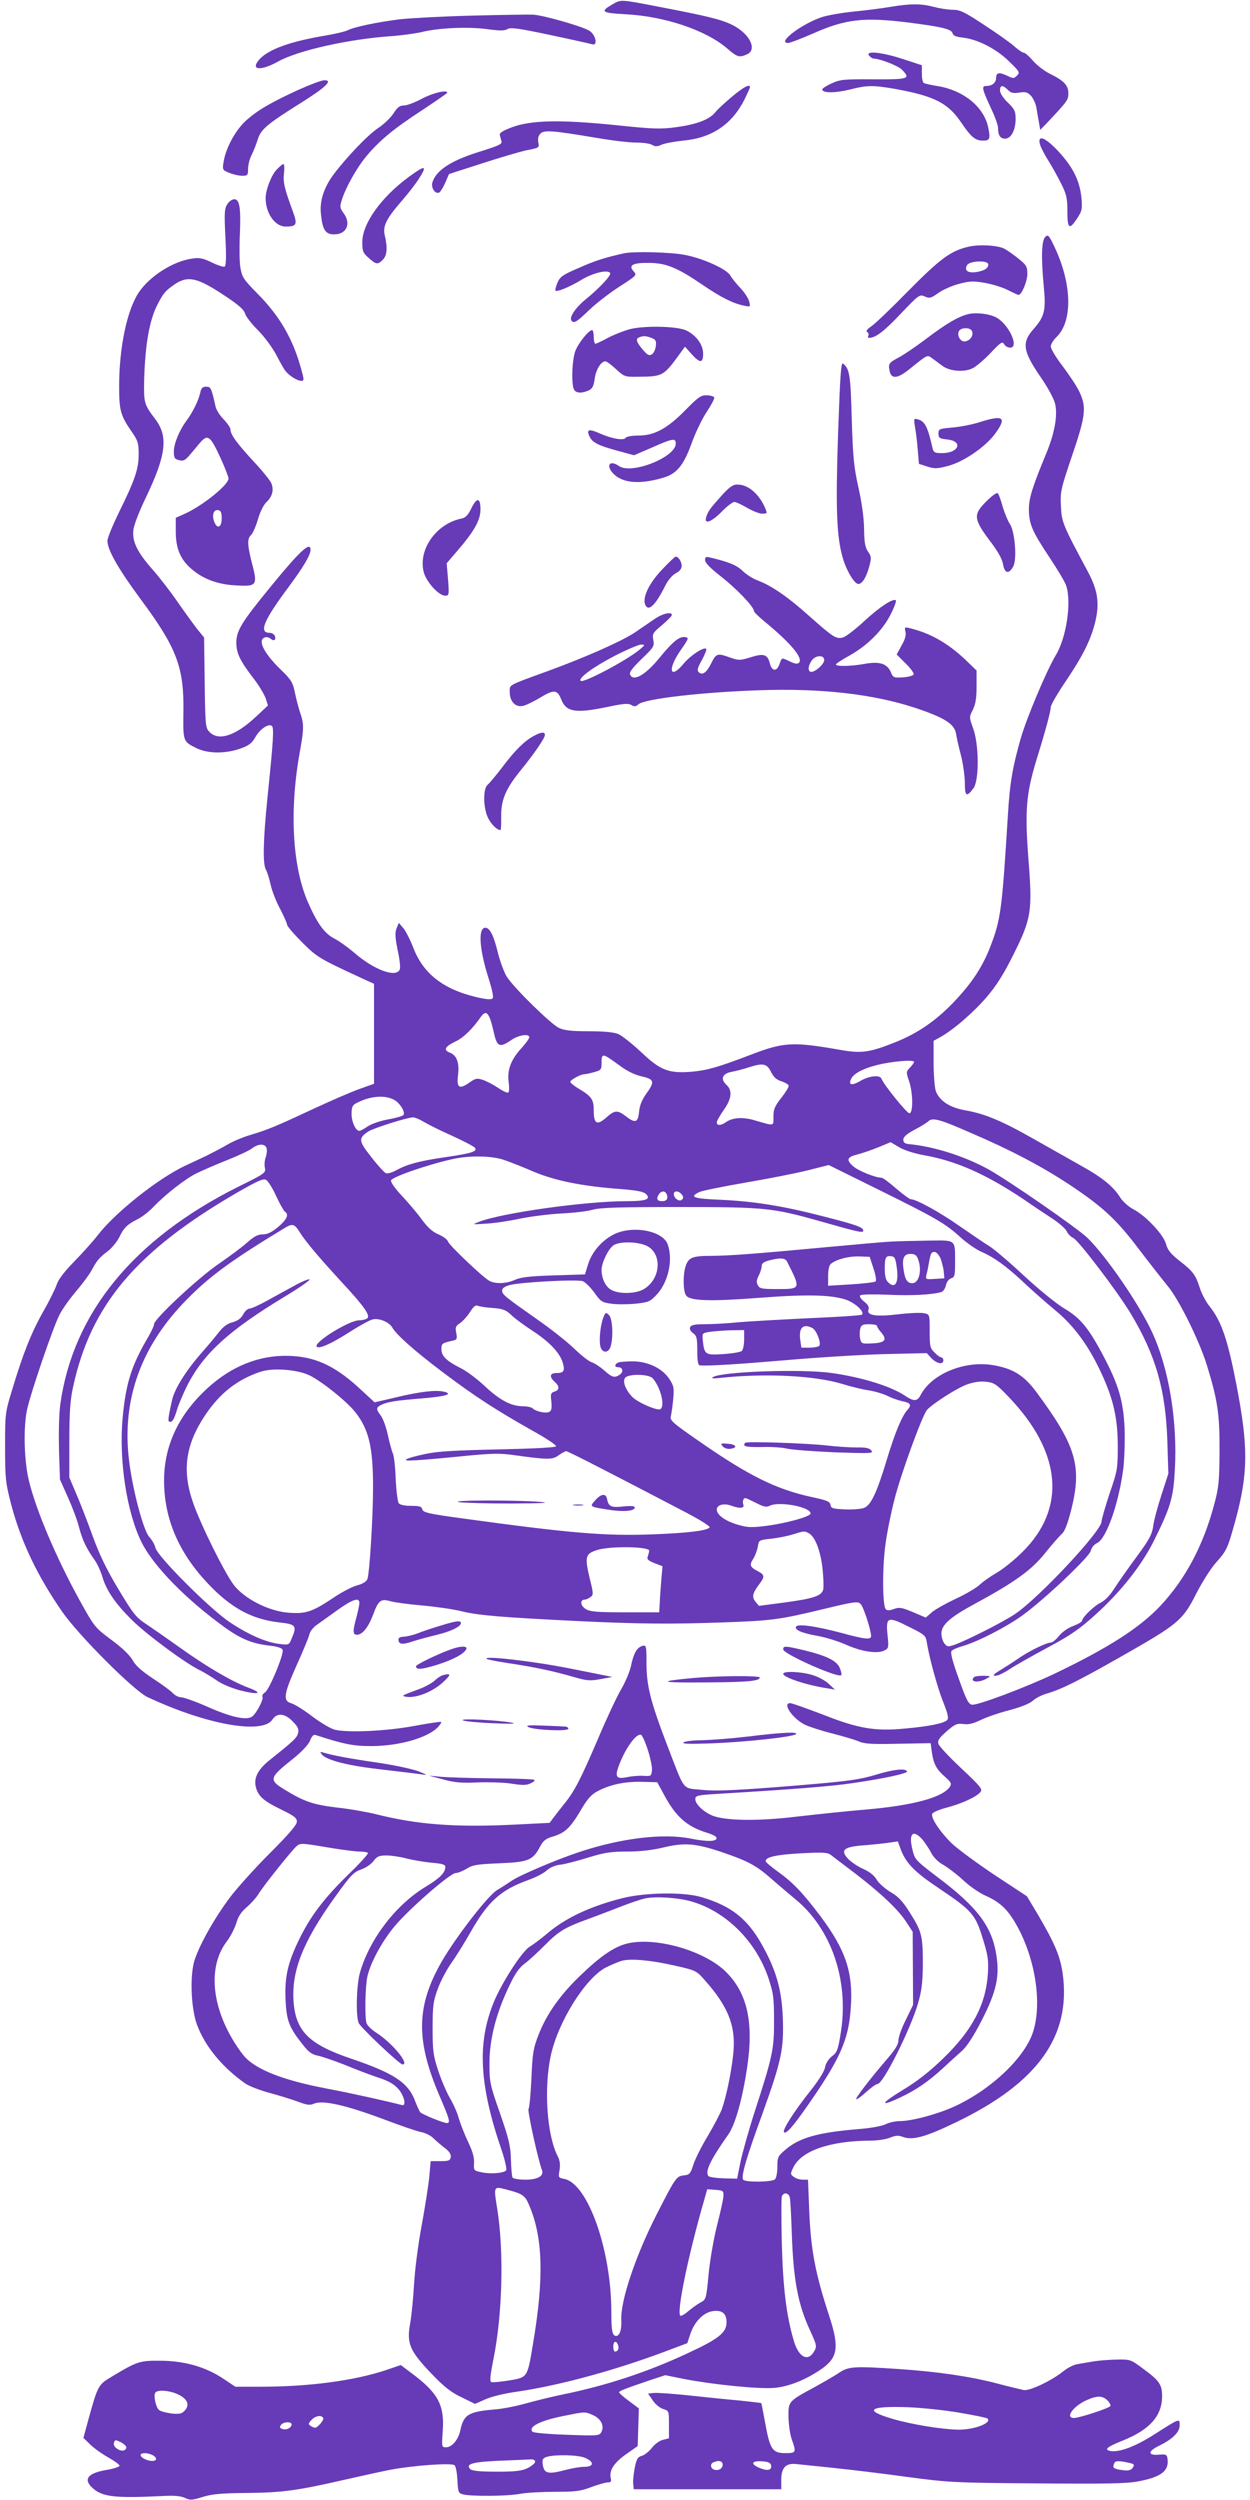 <?xml version="1.0" standalone="no"?>
<!DOCTYPE svg PUBLIC "-//W3C//DTD SVG 20010904//EN"
 "http://www.w3.org/TR/2001/REC-SVG-20010904/DTD/svg10.dtd">
<svg version="1.0" xmlns="http://www.w3.org/2000/svg"
 width="640pt" height="1280pt" viewBox="0 0 640 1280"
 preserveAspectRatio="xMidYMid meet">
<g transform="translate(0,1280) scale(0.1,-0.1)"
fill="#673ab7" stroke="none">
<path d="M3136 12778 c-65 -38 -57 -44 66 -51 201 -10 413 -82 521 -175 52
-45 62 -48 102 -30 54 24 13 106 -75 150 -56 28 -129 46 -375 93 -201 39 -195
38 -239 13z"/>
<path d="M4560 12765 c-41 -7 -125 -18 -187 -24 -61 -6 -135 -19 -163 -28
-104 -34 -235 -133 -175 -133 10 0 67 22 129 49 165 73 257 84 484 56 173 -22
224 -34 229 -55 3 -13 19 -19 55 -23 75 -9 169 -57 234 -121 55 -53 57 -57 41
-73 -16 -16 -19 -16 -52 0 -40 19 -55 15 -55 -12 0 -24 -20 -41 -48 -41 -28 0
-26 -11 24 -119 19 -40 34 -83 34 -96 0 -38 11 -55 36 -55 31 0 54 44 54 102
0 38 -5 49 -40 83 -24 23 -40 48 -40 62 0 28 14 29 40 3 16 -16 28 -19 59 -14
32 5 42 2 60 -17 11 -12 23 -39 27 -58 3 -20 9 -54 13 -76 l7 -40 35 36 c105
112 109 117 109 151 0 41 -22 65 -96 101 -29 15 -67 44 -86 67 -19 22 -40 40
-46 40 -7 0 -29 15 -49 33 -21 19 -91 68 -155 110 -100 66 -123 77 -160 77
-24 0 -68 7 -98 15 -65 17 -117 17 -220 0z"/>
<path d="M2415 12720 c-154 -4 -320 -13 -370 -19 -112 -14 -232 -39 -265 -56
-14 -7 -70 -20 -125 -29 -169 -29 -278 -68 -325 -118 -52 -57 2 -64 94 -13
102 57 362 115 581 130 55 4 125 14 155 21 84 21 234 28 332 15 67 -9 92 -9
106 0 15 10 58 4 218 -30 109 -23 207 -45 217 -48 28 -8 18 46 -13 68 -28 21
-237 81 -290 84 -19 1 -161 -1 -315 -5z"/>
<path d="M4450 12515 c7 -8 17 -15 22 -15 32 0 125 -36 145 -56 47 -48 37 -51
-144 -50 -153 1 -172 -1 -215 -21 -27 -12 -48 -26 -48 -31 0 -19 66 -19 139
-1 89 23 121 23 227 5 206 -37 277 -72 345 -173 52 -76 72 -93 113 -93 34 0
38 10 25 70 -22 103 -127 188 -257 209 -34 5 -67 13 -72 16 -6 3 -10 25 -10
48 l0 43 -98 32 c-107 35 -194 44 -172 17z"/>
<path d="M1530 12341 c-142 -65 -211 -105 -270 -158 -54 -49 -104 -140 -115
-211 -7 -41 -6 -43 29 -57 19 -8 49 -15 66 -15 28 0 30 3 30 35 0 20 8 52 19
73 10 20 24 56 31 79 16 51 48 78 225 189 127 80 162 115 113 113 -13 -1 -70
-22 -128 -48z"/>
<path d="M3749 12306 c-36 -30 -75 -66 -86 -80 -30 -38 -96 -63 -200 -77 -80
-11 -118 -10 -317 11 -280 28 -427 25 -526 -12 -45 -17 -64 -29 -61 -39 2 -8
5 -21 8 -30 5 -17 -4 -22 -122 -59 -142 -45 -216 -96 -232 -157 -6 -28 18 -60
37 -48 6 4 20 27 30 50 l19 44 168 54 c92 30 197 61 231 68 63 12 64 13 58 40
-3 19 0 34 11 45 20 19 61 16 282 -21 79 -14 173 -25 208 -25 35 0 72 -5 82
-12 15 -9 26 -9 48 1 15 7 65 16 110 21 148 13 252 84 316 213 15 31 27 58 27
61 0 18 -34 0 -91 -48z"/>
<path d="M2161 12295 c-35 -19 -77 -35 -92 -35 -23 0 -34 -9 -54 -40 -14 -22
-49 -56 -78 -75 -53 -35 -161 -148 -229 -238 -49 -66 -72 -135 -65 -201 8 -83
23 -106 68 -106 64 0 88 55 48 109 -19 26 -20 33 -9 67 21 67 79 169 129 228
68 80 137 137 284 233 70 46 127 86 127 88 0 17 -75 -1 -129 -30z"/>
<path d="M5324 12063 c4 -16 23 -53 42 -83 19 -30 49 -84 67 -120 28 -56 32
-76 32 -142 0 -90 10 -97 50 -36 25 38 27 47 22 106 -9 86 -42 154 -116 235
-68 73 -109 90 -97 40z"/>
<path d="M1416 11931 c-27 -28 -56 -104 -56 -145 0 -78 48 -146 102 -146 57 0
62 10 38 76 -45 123 -51 149 -46 197 3 26 2 47 -3 47 -4 0 -20 -13 -35 -29z"/>
<path d="M2090 11892 c-139 -103 -234 -236 -235 -330 0 -48 3 -57 33 -83 38
-34 46 -35 72 -9 22 22 25 61 10 125 -11 48 7 84 90 180 29 33 65 80 81 104
50 77 39 79 -51 13z"/>
<path d="M1164 11755 c-15 -23 -16 -45 -10 -169 5 -99 4 -146 -4 -151 -5 -3
-35 6 -65 21 -46 22 -64 26 -101 20 -97 -13 -218 -90 -274 -174 -60 -91 -100
-281 -100 -480 0 -124 7 -149 64 -232 32 -46 36 -59 36 -115 0 -76 -19 -132
-99 -294 -33 -68 -61 -135 -61 -150 0 -46 55 -143 168 -296 187 -252 225 -351
221 -581 -2 -150 -2 -151 68 -185 58 -28 145 -29 223 -2 45 16 59 27 77 58 22
40 66 71 84 59 13 -7 9 -71 -22 -372 -22 -218 -24 -334 -8 -364 7 -12 18 -47
25 -79 7 -32 29 -88 49 -124 19 -37 35 -73 35 -80 0 -7 35 -48 77 -90 79 -78
83 -81 328 -194 l40 -18 0 -256 0 -256 -73 -26 c-40 -14 -144 -59 -230 -99
-197 -92 -240 -110 -327 -136 -38 -11 -92 -33 -120 -50 -27 -16 -75 -41 -105
-56 -30 -14 -82 -39 -115 -54 -138 -66 -352 -236 -442 -351 -26 -34 -82 -96
-123 -138 -48 -49 -80 -90 -89 -116 -7 -22 -38 -85 -69 -139 -62 -110 -104
-216 -159 -399 -37 -121 -37 -124 -37 -297 0 -163 3 -183 31 -292 51 -193 134
-366 262 -551 86 -123 366 -403 436 -436 300 -141 589 -193 640 -115 23 36 64
32 104 -10 27 -27 32 -40 27 -60 -6 -24 -22 -39 -146 -138 -61 -49 -83 -93
-69 -142 13 -44 40 -68 129 -111 66 -32 80 -43 80 -62 0 -16 -40 -63 -138
-161 -75 -75 -167 -177 -204 -226 -85 -113 -165 -259 -185 -333 -21 -81 -14
-238 15 -318 41 -112 130 -220 250 -304 18 -12 72 -33 120 -46 48 -13 113 -33
146 -45 47 -18 63 -20 83 -11 45 20 165 -7 369 -84 77 -29 158 -57 179 -61 21
-4 49 -17 62 -30 12 -12 39 -35 58 -50 25 -18 35 -34 33 -48 -3 -18 -10 -21
-53 -21 l-50 0 -7 -79 c-4 -44 -22 -157 -39 -250 -18 -96 -35 -228 -39 -301
-4 -71 -13 -162 -20 -201 -19 -102 -2 -141 108 -256 66 -69 102 -97 155 -122
l69 -34 52 23 c30 14 99 31 166 40 210 31 486 105 747 202 l122 46 16 48 c20
60 64 106 109 115 51 9 76 -9 76 -56 0 -53 -40 -85 -200 -159 -205 -96 -415
-165 -640 -211 -58 -12 -143 -33 -189 -46 -46 -13 -116 -27 -155 -30 -140 -12
-162 -26 -180 -111 -10 -45 -43 -83 -71 -83 -24 0 -24 0 -18 85 9 131 -24 193
-158 293 l-57 43 -73 -25 c-164 -55 -396 -86 -644 -86 l-130 0 -60 40 c-91 61
-198 92 -321 93 -109 1 -120 -2 -256 -84 -64 -38 -68 -45 -114 -212 l-27 -99
34 -33 c19 -19 61 -49 93 -67 32 -18 59 -37 58 -43 -1 -5 -30 -15 -66 -21
-101 -17 -123 -50 -66 -98 49 -40 115 -47 345 -36 64 4 99 1 121 -9 28 -13 38
-12 90 4 47 15 93 20 229 21 182 2 257 12 505 69 80 18 183 41 230 50 117 22
312 36 327 23 7 -5 13 -40 15 -76 3 -61 5 -67 28 -73 40 -11 220 -10 290 2 36
7 118 11 184 11 102 0 128 3 183 24 35 13 73 24 84 24 17 0 20 5 16 22 -9 39
16 78 78 122 l60 42 3 96 3 97 -51 38 c-27 20 -50 40 -50 44 0 7 21 16 160 63
l76 25 94 -19 c149 -29 386 -53 465 -46 75 7 160 41 240 96 85 59 93 111 41
271 -72 220 -95 340 -103 546 l-6 153 -27 0 c-14 0 -35 6 -45 14 -19 13 -19
16 -3 49 41 85 187 136 396 137 34 0 79 7 99 15 29 12 42 13 69 3 48 -17 114
1 269 76 418 201 590 441 546 761 -13 89 -39 152 -125 299 l-58 97 -161 106
c-89 59 -188 132 -221 162 -62 60 -111 133 -103 154 3 8 36 22 74 32 77 20
153 55 173 80 12 14 1 28 -98 121 -61 57 -114 114 -117 125 -6 17 3 30 41 64
43 37 53 42 86 38 26 -4 51 2 90 21 29 14 95 37 147 50 59 16 104 34 120 49
14 13 46 29 71 36 75 22 160 64 383 191 290 165 312 183 381 319 30 59 75 130
99 157 58 65 62 73 102 218 66 243 67 376 6 694 -46 237 -77 327 -139 405 -17
21 -39 62 -48 90 -23 71 -35 87 -104 141 -46 36 -62 56 -70 87 -13 48 -105
146 -168 178 -23 12 -52 38 -66 59 -36 58 -93 104 -207 167 -57 32 -165 93
-239 135 -160 91 -249 128 -347 145 -78 14 -128 45 -150 94 -7 15 -12 74 -13
144 l0 118 31 17 c67 36 173 128 240 206 51 60 88 118 139 221 91 183 97 219
75 494 -18 241 -11 326 41 498 47 151 74 252 74 273 0 10 34 69 76 131 88 131
126 207 150 298 25 100 16 166 -36 264 -129 240 -135 255 -138 337 -4 72 0 88
57 257 70 205 75 249 37 328 -13 28 -52 86 -85 130 -34 44 -61 89 -61 101 0
11 12 31 26 45 87 80 84 271 -6 463 -30 63 -34 67 -49 52 -18 -19 -21 -102 -7
-252 12 -122 4 -154 -49 -215 -66 -73 -60 -115 38 -257 31 -45 61 -101 68
-125 16 -59 0 -153 -46 -263 -71 -172 -88 -227 -87 -285 1 -73 17 -110 106
-244 40 -60 79 -125 85 -144 28 -84 1 -266 -53 -355 -47 -78 -149 -320 -180
-427 -42 -148 -56 -228 -66 -399 -30 -483 -36 -527 -90 -668 -40 -103 -94
-186 -189 -285 -89 -93 -182 -157 -294 -202 -135 -54 -176 -60 -287 -40 -241
42 -287 40 -458 -26 -165 -63 -221 -79 -298 -86 -120 -10 -162 6 -260 99 -47
44 -100 86 -119 94 -23 9 -72 14 -151 14 -87 0 -125 4 -152 17 -40 18 -229
203 -267 262 -13 20 -33 74 -45 120 -22 91 -42 131 -65 131 -38 0 -31 -109 15
-254 21 -66 28 -102 22 -108 -7 -7 -34 -5 -84 7 -169 40 -272 121 -322 253
-16 41 -39 86 -51 100 l-23 27 -12 -29 c-8 -22 -7 -47 6 -111 10 -45 15 -89
11 -98 -17 -45 -130 -4 -231 83 -32 28 -80 62 -105 75 -49 25 -87 77 -134 185
-81 184 -96 476 -41 775 20 112 21 139 1 195 -8 25 -21 72 -27 104 -11 53 -19
66 -75 120 -84 82 -117 148 -80 162 8 4 22 1 30 -6 18 -15 30 -7 22 15 -4 8
-16 15 -27 15 -56 0 -30 63 95 231 78 105 115 167 115 194 0 45 -54 -5 -202
-186 -150 -183 -178 -228 -178 -289 0 -54 18 -92 87 -182 28 -36 56 -83 63
-103 l12 -37 -63 -59 c-104 -97 -191 -125 -237 -76 -20 21 -21 34 -24 252 l-3
231 -36 44 c-19 25 -65 88 -101 140 -36 52 -93 126 -127 164 -78 89 -105 143
-98 202 2 25 31 99 66 171 102 214 113 309 46 397 -57 75 -59 83 -57 196 5
186 27 314 71 396 28 54 40 67 85 98 69 47 118 35 264 -63 62 -41 92 -68 96
-85 3 -14 33 -53 66 -86 34 -34 75 -90 95 -128 19 -37 40 -74 47 -82 20 -25
61 -50 80 -50 16 0 16 4 -2 68 -42 150 -110 267 -224 381 -70 71 -77 83 -85
130 -5 29 -6 104 -3 166 6 138 -1 185 -28 185 -11 0 -27 -11 -36 -25z m1362
-4231 c18 -85 30 -91 92 -49 37 26 92 34 92 14 0 -6 -20 -34 -45 -61 -51 -57
-70 -111 -60 -174 3 -23 2 -45 -3 -48 -4 -3 -28 8 -53 25 -24 16 -59 34 -77
40 -30 10 -38 8 -69 -14 -51 -36 -66 -27 -58 37 8 63 -6 103 -41 116 -35 14
-27 31 27 57 43 20 89 66 132 128 27 37 42 19 63 -71z m647 -180 c37 -28 77
-47 112 -55 66 -15 69 -27 23 -90 -21 -30 -33 -59 -36 -91 -5 -56 -19 -61 -68
-23 -42 32 -56 32 -99 -6 -48 -43 -65 -34 -65 34 0 59 -10 73 -82 116 -21 13
-38 27 -38 32 0 10 53 39 72 39 7 0 30 5 51 11 33 9 37 13 37 43 0 57 2 56 93
-10z m1507 19 c0 -4 -9 -17 -21 -29 -20 -21 -20 -24 -5 -68 21 -61 22 -166 2
-166 -13 0 -131 146 -143 177 -8 21 -63 15 -109 -12 -45 -26 -63 -20 -44 15
16 29 77 57 161 74 80 15 159 20 159 9z m-733 -50 c13 -27 28 -41 53 -49 19
-6 36 -16 38 -22 2 -6 -15 -34 -37 -62 -34 -43 -41 -59 -41 -97 0 -51 8 -49
-100 -18 -59 17 -110 13 -144 -11 -26 -18 -46 -18 -46 -1 0 8 16 36 35 63 41
57 46 101 15 129 -33 30 -22 58 25 67 22 4 60 14 85 22 76 25 96 21 117 -21z
m-1923 -148 c27 -18 51 -59 42 -73 -3 -6 -38 -16 -77 -23 -40 -7 -87 -23 -106
-36 -19 -13 -38 -23 -43 -23 -19 0 -40 46 -40 87 0 34 5 45 23 54 72 39 154
45 201 14z m144 -108 c20 -12 85 -45 144 -71 59 -27 113 -55 119 -62 16 -19
-15 -29 -152 -49 -132 -19 -194 -36 -249 -66 -21 -12 -45 -19 -54 -16 -8 3
-42 40 -75 83 -66 83 -67 96 -15 131 27 17 194 70 227 72 9 1 34 -9 55 -22z
m2804 -58 c205 -88 362 -171 503 -264 170 -113 241 -178 357 -332 58 -76 124
-160 147 -188 55 -65 160 -276 199 -401 56 -181 67 -252 66 -444 -1 -155 -4
-186 -27 -272 -56 -210 -146 -380 -274 -518 -107 -114 -266 -216 -543 -349
-152 -72 -394 -163 -423 -159 -18 2 -30 25 -68 133 -32 88 -44 134 -37 142 5
7 34 19 63 27 76 23 220 97 301 156 113 82 342 299 349 330 3 16 17 32 31 39
48 21 111 199 135 379 6 48 9 141 7 207 -6 142 -31 226 -110 375 -75 142 -117
192 -198 240 -40 24 -128 95 -208 169 -75 70 -155 138 -177 151 -22 13 -89 59
-150 101 -102 72 -224 139 -252 139 -6 0 -40 25 -75 55 -34 30 -68 55 -74 55
-32 0 -119 35 -146 59 -37 33 -32 47 25 61 23 6 70 22 104 36 l63 26 44 -26
c27 -16 79 -32 128 -41 164 -29 317 -97 508 -225 58 -40 129 -87 158 -106 29
-20 58 -46 64 -59 5 -12 21 -28 34 -34 26 -12 227 -276 293 -386 129 -215 180
-392 188 -660 l5 -160 -36 -111 c-20 -61 -39 -133 -42 -160 -6 -41 -20 -67
-84 -154 -43 -58 -94 -131 -114 -162 -23 -37 -49 -63 -71 -74 -34 -16 -95 -76
-95 -93 0 -5 -20 -16 -45 -26 -26 -9 -58 -32 -73 -51 -15 -19 -34 -34 -42 -34
-23 0 -114 -45 -167 -82 -26 -18 -68 -45 -93 -60 -34 -21 -40 -28 -23 -28 12
0 44 15 71 33 27 18 115 68 195 111 120 64 164 95 247 170 130 118 235 251
299 379 85 172 98 217 106 357 15 256 -31 529 -119 715 -66 141 -230 380 -326
475 -49 49 -408 297 -511 354 -123 67 -277 116 -404 128 -22 2 -30 8 -30 23 0
14 17 29 58 51 31 16 63 36 69 42 22 22 56 13 220 -59z m-3607 -78 c3 -10 1
-30 -4 -45 -6 -14 -8 -39 -5 -54 6 -27 2 -30 -138 -99 -534 -268 -843 -644
-909 -1111 -7 -49 -9 -146 -7 -235 l5 -152 41 -92 c23 -51 49 -120 57 -154 17
-65 39 -110 80 -167 13 -19 31 -57 39 -85 21 -71 67 -138 152 -222 75 -74 268
-217 344 -255 25 -12 65 -37 90 -54 25 -18 76 -39 116 -50 98 -25 126 -17 46
13 -86 32 -215 108 -352 206 -63 45 -141 99 -172 120 -51 33 -66 52 -142 179
-62 103 -98 178 -135 281 -28 77 -66 174 -84 215 l-32 75 0 190 c0 145 5 210
19 273 91 421 323 696 842 997 103 59 132 72 146 64 11 -6 34 -43 52 -83 19
-41 39 -76 45 -80 22 -14 9 -41 -35 -78 -32 -27 -55 -38 -79 -38 -25 0 -45
-11 -81 -43 -27 -24 -92 -72 -144 -108 -101 -68 -330 -281 -331 -308 0 -9 -14
-38 -30 -66 -86 -147 -114 -234 -131 -413 -20 -217 20 -482 96 -637 61 -123
228 -294 428 -438 84 -60 141 -83 231 -93 37 -4 61 -12 64 -21 8 -21 -67 -202
-90 -218 -11 -7 -17 -18 -13 -23 7 -11 -30 -83 -52 -100 -28 -22 -107 -5 -229
49 -61 27 -123 49 -136 49 -13 0 -32 10 -43 22 -10 11 -56 45 -101 74 -57 38
-88 65 -104 94 -15 26 -54 64 -109 104 -84 63 -86 65 -162 202 -120 218 -223
460 -260 613 -25 102 -29 275 -9 366 19 86 133 420 165 482 14 29 53 83 85
121 32 37 68 86 80 108 27 50 38 64 83 98 20 15 46 47 58 70 24 50 40 66 95
94 22 11 58 39 80 62 62 65 165 145 220 172 28 14 97 44 155 67 58 23 116 50
130 61 32 25 67 26 75 1z m1216 -60 c30 -10 98 -37 151 -60 109 -46 251 -75
446 -89 85 -7 117 -13 130 -26 26 -26 0 -36 -98 -36 -213 0 -641 -60 -758
-106 -37 -14 -36 -14 38 -9 41 2 120 14 175 26 55 11 150 23 210 26 61 3 132
11 159 19 39 11 135 14 440 14 444 0 481 -4 726 -73 196 -56 220 -61 220 -48
0 17 -32 29 -196 71 -215 56 -362 79 -532 87 -144 6 -165 14 -111 40 13 6 119
28 236 48 116 20 260 48 319 63 l107 27 261 -129 c289 -143 336 -170 416 -243
30 -27 76 -59 102 -71 67 -29 127 -72 216 -155 42 -40 116 -105 164 -145 98
-81 172 -182 238 -325 61 -132 83 -230 83 -372 0 -115 -2 -126 -42 -242 -22
-67 -41 -132 -41 -143 0 -49 -325 -396 -445 -475 -63 -42 -244 -133 -307 -156
-35 -12 -39 -11 -53 7 -8 10 -15 33 -15 50 0 44 43 83 165 149 212 115 295
175 365 262 36 45 75 89 87 100 15 13 29 50 49 128 54 220 23 324 -180 598
-64 86 -120 121 -225 138 -145 23 -311 -46 -367 -153 -18 -34 -34 -35 -82 -3
-73 48 -218 93 -372 115 -153 22 -564 8 -610 -21 -10 -7 2 -8 35 -4 235 25
487 12 628 -31 45 -14 107 -29 137 -33 31 -5 74 -18 96 -29 22 -11 57 -23 77
-27 40 -8 45 -19 23 -44 -29 -32 -65 -120 -106 -256 -51 -169 -81 -232 -117
-246 -15 -5 -58 -9 -97 -7 -62 3 -71 5 -74 23 -2 17 -19 24 -100 41 -180 40
-318 108 -570 283 -141 98 -153 108 -147 131 3 14 9 53 12 88 5 56 3 67 -21
103 -36 54 -110 89 -188 89 -31 0 -63 -3 -72 -6 -20 -8 -21 -24 -2 -24 24 0
30 -22 11 -37 -28 -20 -41 -16 -82 21 -21 18 -49 37 -63 41 -14 4 -54 35 -90
70 -36 35 -121 102 -190 150 -165 116 -179 127 -179 147 -1 11 12 21 37 28 50
15 348 31 377 20 12 -5 38 -31 58 -58 32 -46 40 -51 87 -57 28 -4 83 -4 123 0
66 7 75 10 108 45 60 63 86 178 58 258 -24 69 -172 99 -270 55 -62 -29 -116
-88 -137 -153 l-17 -55 -160 -5 c-122 -4 -169 -9 -199 -23 -44 -20 -102 -22
-132 -4 -36 21 -204 181 -210 200 -3 10 -25 27 -49 37 -31 13 -56 36 -86 77
-23 32 -69 86 -101 120 -34 36 -58 70 -56 79 3 17 184 80 313 109 89 20 202
18 266 -4z m833 -177 c8 -21 -1 -34 -23 -34 -25 0 -32 10 -20 31 12 23 35 25
43 3z m76 1 c10 -12 10 -19 2 -27 -13 -13 -42 6 -42 28 0 19 24 18 40 -1z
m-1956 -193 c31 -50 101 -132 216 -257 117 -126 149 -173 129 -186 -8 -5 -26
-9 -40 -9 -52 0 -237 -115 -217 -135 12 -13 74 15 168 75 50 32 104 62 120 65
32 7 83 -15 98 -41 21 -38 116 -122 258 -229 167 -126 274 -195 462 -301 67
-37 121 -73 119 -79 -2 -6 -110 -12 -298 -16 -224 -5 -313 -10 -374 -24 -44
-9 -87 -21 -95 -27 -18 -11 52 -7 295 17 142 14 184 15 255 5 173 -24 199 -25
230 -1 16 11 34 21 39 21 9 0 241 -119 619 -317 76 -40 120 -69 115 -74 -17
-17 -114 -28 -293 -35 -244 -9 -421 6 -974 82 -171 23 -199 30 -204 46 -3 15
-14 18 -57 18 -31 0 -57 5 -63 13 -6 7 -13 63 -16 124 -2 62 -9 120 -14 130
-5 10 -17 53 -26 95 -9 42 -26 88 -37 101 -25 33 -24 41 5 55 33 15 71 21 204
32 126 10 166 23 113 35 -43 9 -122 0 -250 -31 l-103 -24 -65 60 c-126 119
-226 169 -353 177 -148 10 -289 -39 -412 -142 -164 -139 -248 -306 -248 -495
0 -193 73 -366 220 -523 120 -129 229 -188 371 -204 83 -9 90 -17 64 -78 -15
-38 -15 -38 -64 -32 -69 8 -160 48 -254 111 -101 67 -370 336 -381 381 -4 17
-18 41 -31 55 -31 32 -88 250 -105 399 -36 309 64 584 300 821 114 116 226
198 495 361 42 26 52 24 79 -19z m1766 -66 c91 -32 89 -170 -3 -226 -39 -24
-125 -27 -166 -5 -30 15 -51 59 -51 104 1 37 34 106 61 125 28 19 108 20 159
2z m-775 -323 c51 -4 66 -10 95 -38 19 -18 67 -53 107 -79 84 -55 136 -109
153 -159 14 -45 8 -57 -31 -57 -34 0 -38 -19 -9 -45 26 -23 25 -42 -1 -50 -19
-6 -21 -13 -16 -51 3 -33 1 -47 -11 -53 -17 -9 -69 2 -86 19 -5 5 -28 10 -51
10 -59 1 -116 31 -194 104 -37 35 -93 77 -122 91 -73 37 -99 62 -99 97 0 29 3
31 54 43 26 5 28 9 22 40 -6 29 -3 36 20 51 14 10 37 35 51 57 18 29 29 37 41
31 9 -4 44 -9 77 -11z m-938 -346 c65 -33 188 -132 231 -186 70 -88 92 -178
92 -386 0 -155 -18 -442 -29 -470 -5 -13 -25 -25 -52 -32 -25 -6 -82 -36 -127
-67 -104 -69 -137 -80 -225 -73 -99 7 -226 71 -280 142 -48 64 -167 303 -208
420 -58 165 -40 298 62 450 76 113 164 182 284 222 64 21 190 11 252 -20z
m1755 -14 c41 -47 64 -142 39 -158 -16 -9 -116 34 -144 63 -35 37 -51 80 -36
98 18 21 122 19 141 -3z m1824 -97 c270 -283 295 -568 69 -792 -39 -39 -98
-87 -131 -106 -33 -19 -73 -47 -89 -63 -17 -15 -70 -47 -120 -70 -49 -23 -105
-54 -123 -69 l-32 -28 -66 28 c-58 24 -70 26 -97 16 -22 -8 -34 -9 -42 -1 -17
17 -18 215 -1 335 8 60 29 163 46 228 33 131 143 431 166 457 30 33 155 113
206 131 35 12 68 17 98 13 40 -4 52 -12 116 -79z m-1295 -541 c38 -20 54 -23
69 -15 46 25 210 -5 210 -39 0 -16 -124 -50 -224 -63 -78 -10 -99 -9 -147 5
-65 19 -109 50 -109 78 0 24 36 34 74 20 42 -16 69 -14 62 5 -6 15 0 34 10 34
3 0 27 -11 55 -25z m270 -155 c32 -18 59 -86 70 -178 5 -48 7 -97 4 -110 -8
-33 -50 -47 -200 -67 l-129 -17 -18 21 c-19 25 -16 42 18 88 31 41 30 49 -5
68 -41 21 -45 32 -25 63 10 15 20 43 24 62 5 35 6 35 70 42 36 4 85 14 110 22
57 18 58 18 81 6z m-817 -90 c-1 -8 -5 -22 -8 -31 -5 -12 4 -20 34 -32 l42
-16 -6 -68 c-3 -37 -7 -90 -8 -118 l-3 -50 -175 0 c-151 0 -180 3 -203 18 -26
17 -28 47 -3 47 7 0 20 6 29 13 16 11 16 18 -4 97 -26 110 -22 125 39 144 66
21 268 18 266 -4z m-1484 -267 c0 -10 -7 -43 -15 -73 -20 -73 -19 -90 3 -90
27 0 58 38 82 102 27 74 40 84 88 70 20 -6 93 -16 162 -22 69 -6 161 -19 205
-30 83 -21 211 -31 595 -50 313 -15 480 -16 735 -7 259 9 295 14 523 69 157
38 174 40 188 26 15 -14 54 -135 54 -165 0 -20 -34 -16 -154 17 -128 34 -220
47 -230 32 -10 -17 31 -34 111 -48 39 -7 105 -27 145 -45 80 -36 163 -48 197
-29 21 10 22 16 15 80 -9 92 1 96 111 40 79 -39 85 -44 90 -78 14 -85 55 -233
84 -306 23 -58 29 -82 21 -92 -15 -17 -91 -33 -215 -44 -153 -15 -239 -1 -421
71 -84 32 -160 59 -168 59 -42 0 11 -78 74 -110 20 -10 84 -31 140 -45 57 -15
120 -33 139 -42 29 -12 70 -14 201 -11 l165 3 6 -46 c9 -61 23 -87 67 -126 31
-27 35 -35 26 -50 -34 -55 -187 -97 -432 -118 -97 -8 -256 -25 -352 -36 -188
-23 -351 -22 -424 2 -47 16 -96 60 -96 87 0 18 9 21 108 27 381 23 579 38 695
55 172 25 288 51 281 61 -9 16 -69 10 -154 -16 -99 -30 -161 -37 -526 -66
-213 -16 -303 -20 -370 -13 -104 11 -84 -15 -179 231 -85 223 -105 302 -105
419 0 88 -1 92 -21 87 -28 -8 -45 -38 -58 -101 -6 -30 -29 -84 -50 -120 -22
-37 -74 -148 -116 -247 -90 -211 -123 -275 -173 -337 -20 -25 -46 -58 -57 -73
l-21 -28 -179 -9 c-302 -15 -499 0 -709 53 -44 11 -133 27 -198 34 -124 15
-169 30 -269 91 -84 51 -82 61 40 158 45 36 79 72 88 93 10 26 19 34 31 29
141 -46 190 -56 282 -56 144 0 293 43 344 99 11 12 17 23 15 25 -2 2 -65 -7
-139 -21 -140 -26 -331 -35 -402 -20 -22 4 -72 34 -118 68 -44 34 -93 64 -108
68 -44 12 -40 46 26 193 33 73 63 145 66 160 4 16 21 38 40 50 18 13 66 47
106 76 76 54 110 65 110 35z m1477 -753 c13 -41 23 -88 21 -104 -3 -30 -5 -31
-45 -28 -23 1 -60 -2 -82 -7 -52 -11 -63 0 -46 49 32 92 91 176 117 168 6 -2
22 -37 35 -78z m86 -235 c60 -110 117 -159 221 -190 22 -7 42 -17 44 -23 7
-21 -44 -23 -129 -6 -142 29 -357 3 -569 -67 -122 -40 -316 -123 -354 -151
-16 -11 -47 -31 -69 -44 -46 -25 -214 -243 -286 -368 -130 -228 -133 -401 -11
-686 53 -123 57 -140 38 -140 -18 0 -128 45 -137 56 -4 5 -15 30 -25 55 -35
96 -108 144 -329 219 -215 73 -283 140 -294 293 -11 156 49 307 210 531 82
115 98 131 135 144 24 8 52 27 64 43 19 25 29 29 67 29 25 0 71 -7 101 -15 30
-8 88 -18 128 -22 57 -5 72 -9 72 -22 0 -29 -28 -57 -97 -99 -153 -91 -288
-265 -339 -438 -19 -63 -23 -222 -8 -261 10 -24 210 -213 225 -213 38 0 -52
109 -132 161 -26 16 -50 40 -53 52 -9 35 -6 188 5 237 16 71 74 179 139 257
72 87 285 273 313 273 11 0 36 10 56 22 31 20 54 23 168 28 148 6 171 15 208
85 15 29 29 41 60 50 66 19 93 44 144 129 35 61 57 87 87 103 63 35 141 52
229 50 l80 -2 38 -70z m1322 -226 c14 -18 34 -48 44 -68 12 -22 36 -46 62 -60
24 -14 70 -49 102 -79 32 -30 82 -64 111 -77 70 -31 109 -65 150 -133 103
-170 144 -410 96 -563 -41 -132 -214 -297 -403 -384 -85 -39 -218 -75 -279
-75 -23 0 -56 -7 -73 -16 -18 -9 -75 -20 -140 -25 -206 -17 -302 -44 -373
-105 -39 -33 -42 -39 -42 -88 0 -29 -5 -57 -12 -64 -15 -15 -154 -16 -163 -2
-11 18 14 106 97 333 99 276 112 334 106 497 -6 145 -34 244 -109 377 -74 130
-155 194 -305 239 -90 28 -291 25 -409 -5 -165 -42 -292 -102 -385 -182 -31
-26 -71 -56 -89 -67 -39 -23 -146 -190 -184 -286 -85 -210 -73 -423 43 -760
17 -52 26 -94 21 -99 -14 -14 -82 -19 -126 -9 -39 8 -40 9 -38 48 2 27 -7 59
-31 109 -18 38 -39 92 -47 119 -7 27 -27 73 -45 103 -17 29 -44 92 -60 140
-26 79 -29 102 -29 218 0 115 3 138 26 201 14 39 46 100 71 135 25 35 68 105
97 156 89 157 154 216 295 267 37 13 80 35 95 49 16 15 43 27 71 30 25 3 89
20 144 37 81 25 115 30 197 30 65 0 128 7 186 21 109 26 165 21 299 -24 133
-45 177 -69 253 -136 35 -31 90 -77 122 -104 184 -150 275 -412 235 -677 -15
-95 -19 -107 -46 -128 -18 -14 -32 -36 -36 -57 -3 -20 -34 -69 -77 -123 -80
-100 -143 -199 -133 -209 11 -11 46 29 120 135 168 241 211 338 222 501 13
181 -25 296 -156 471 -90 119 -138 170 -217 227 -35 25 -63 49 -63 54 0 21 54
33 180 40 117 6 138 5 156 -10 12 -9 68 -52 125 -95 131 -101 220 -185 260
-248 l32 -49 1 -187 1 -187 -37 -76 c-21 -41 -38 -89 -38 -105 0 -20 -15 -46
-52 -89 -92 -107 -169 -207 -164 -213 3 -3 26 14 51 37 24 22 51 41 58 41 29
0 170 282 208 415 18 62 23 106 24 195 0 148 -5 170 -65 265 -39 62 -61 85
-101 108 -28 17 -60 45 -71 64 -13 22 -37 40 -68 54 -26 11 -60 34 -76 50 -43
45 -26 62 67 70 41 3 99 9 130 13 l56 8 16 -44 c27 -69 71 -114 197 -198 165
-111 184 -132 221 -253 27 -87 31 -110 27 -181 -10 -159 -80 -292 -231 -437
-69 -67 -132 -116 -205 -160 -112 -68 -122 -89 -17 -40 84 39 145 81 221 150
33 31 78 72 100 91 26 24 60 77 100 155 76 148 93 226 75 337 -23 146 -98 245
-302 398 -114 87 -115 89 -128 143 -20 82 5 103 54 46z m-3040 -39 c66 -11
136 -20 156 -20 20 0 39 -3 43 -7 3 -4 -40 -52 -97 -107 -126 -123 -195 -213
-253 -331 -61 -124 -77 -196 -72 -314 5 -107 18 -141 87 -228 31 -40 48 -52
78 -58 21 -4 85 -26 143 -49 58 -24 135 -53 172 -65 48 -16 76 -32 98 -57 30
-35 42 -89 18 -82 -68 18 -269 63 -378 83 -172 33 -286 69 -364 115 -51 31
-69 50 -114 120 -121 192 -137 395 -40 521 19 25 40 67 48 93 9 33 25 57 53
81 22 19 49 49 60 67 23 39 173 227 196 246 19 16 25 16 166 -8z m1857 -276
c178 -52 332 -207 394 -397 24 -72 27 -98 27 -212 1 -147 -8 -186 -100 -470
-30 -93 -62 -208 -72 -255 l-17 -85 -68 2 c-38 1 -73 6 -78 11 -21 21 9 83
100 212 36 50 73 182 97 342 35 231 2 382 -107 491 -107 107 -351 179 -499
148 -70 -15 -140 -62 -249 -167 -103 -99 -172 -197 -213 -303 -26 -67 -31 -93
-36 -221 -4 -80 -10 -151 -15 -158 -6 -10 49 -262 69 -313 11 -30 -22 -49 -85
-49 -32 0 -62 5 -66 11 -3 6 -7 47 -8 92 -2 70 -10 104 -56 237 -52 148 -54
160 -54 255 0 122 33 253 98 390 32 69 53 99 82 121 22 16 68 59 104 95 70 71
103 91 220 133 41 15 114 43 163 62 48 19 106 39 130 44 54 12 171 4 239 -16z
m-87 -328 c107 -24 111 -26 152 -73 118 -132 158 -230 149 -358 -6 -86 -35
-234 -60 -303 -8 -23 -41 -85 -72 -138 -32 -52 -65 -119 -74 -147 -15 -47 -20
-52 -49 -55 -38 -4 -43 -12 -140 -202 -108 -212 -185 -443 -180 -538 3 -47 -8
-82 -26 -82 -20 0 -25 24 -25 124 0 316 -120 656 -241 680 -30 6 -31 7 -24 45
4 27 2 49 -9 70 -56 107 -72 348 -36 516 38 175 178 398 283 452 29 14 66 30
82 34 46 12 148 3 270 -25z m-860 -1147 c80 -21 93 -29 114 -79 71 -165 77
-374 20 -710 -29 -175 -27 -172 -123 -188 -44 -7 -85 -11 -91 -8 -8 3 -5 35
11 115 47 231 55 558 19 777 -18 112 -18 111 50 93z m1109 -34 c-1 -16 -16
-84 -33 -150 -17 -68 -36 -176 -43 -249 -12 -128 -13 -130 -42 -145 -16 -9
-44 -29 -63 -45 -18 -16 -37 -26 -40 -22 -19 19 40 306 123 594 l15 53 42 -3
c40 -3 42 -5 41 -33z m340 -7 c3 -13 7 -95 10 -183 8 -240 32 -365 94 -498 34
-74 35 -81 21 -105 -32 -57 -80 -32 -105 54 -38 130 -55 270 -61 496 -3 124
-3 233 0 242 9 24 36 19 41 -6z m-880 -754 c7 -18 0 -34 -15 -34 -5 0 -9 11
-9 25 0 28 15 34 24 9z m-2273 -245 c66 -23 87 -60 52 -94 -13 -14 -28 -16
-66 -12 -27 4 -55 11 -63 18 -16 13 -29 73 -19 88 8 14 53 14 96 0z m2144
-114 c41 -17 61 -56 44 -87 -10 -19 -17 -20 -177 -14 -91 3 -170 10 -175 15
-25 25 37 57 157 81 114 23 110 23 151 5z m-1380 -15 c6 -9 -29 -50 -42 -50
-5 0 -15 4 -23 10 -12 7 -12 12 4 29 20 22 51 28 61 11z m-162 -35 c-3 -17
-29 -29 -48 -21 -14 5 -15 9 -5 22 14 16 56 16 53 -1z m-846 -118 c-6 -18 -29
-19 -51 -2 -11 8 -16 21 -12 30 5 14 8 14 36 0 17 -9 29 -22 27 -28z m134 -37
c25 -14 24 -30 -2 -30 -25 0 -59 17 -59 30 0 13 36 13 61 0z m2214 -14 c48
-20 47 -46 -2 -46 -21 0 -63 -7 -93 -15 -98 -26 -116 -21 -122 34 -2 19 3 26
22 32 45 13 159 10 195 -5z m-255 -20 c0 -7 -17 -22 -37 -32 -31 -15 -61 -19
-160 -19 -84 0 -126 4 -135 13 -26 26 9 37 150 43 75 3 147 6 160 7 13 1 22
-4 22 -12z"/>
<path d="M4987 4213 c-25 -25 23 -31 63 -8 25 14 25 14 -16 15 -22 0 -44 -3
-47 -7z"/>
<path d="M4560 6443 c-36 -2 -186 -15 -335 -29 -374 -35 -487 -43 -583 -44
-96 0 -116 -8 -131 -51 -15 -43 -14 -131 2 -152 20 -28 124 -31 373 -12 246
19 370 16 447 -10 47 -17 95 -62 80 -76 -4 -4 -125 -12 -268 -18 -143 -7 -307
-16 -365 -21 -58 -6 -136 -10 -173 -10 -52 0 -69 -4 -74 -16 -3 -9 3 -21 16
-30 18 -13 21 -25 21 -90 0 -52 4 -74 13 -75 52 -3 194 6 442 27 160 14 387
28 505 31 l215 5 24 -26 c27 -28 61 -35 61 -11 0 8 -5 15 -10 15 -6 0 -22 11
-35 25 -23 22 -25 32 -25 109 0 85 0 86 -27 92 -15 4 -74 2 -132 -5 -118 -14
-166 -6 -154 25 4 12 -3 25 -23 40 -18 15 -25 27 -19 32 6 5 69 6 140 3 119
-6 231 0 275 14 10 3 20 19 23 34 4 18 15 32 27 36 18 6 20 15 20 78 0 124 8
117 -139 115 -69 -1 -155 -3 -191 -5z m255 -85 c7 -18 15 -49 17 -68 l3 -35
-49 -3 c-48 -3 -48 -3 -42 24 4 14 9 40 12 58 9 49 12 56 29 56 9 0 22 -15 30
-32z m-115 -4 c22 -56 6 -124 -29 -124 -25 0 -37 18 -44 65 -10 61 0 85 34 85
22 0 32 -6 39 -26z m-228 -48 c11 -32 16 -62 11 -67 -4 -4 -61 -11 -125 -15
l-118 -7 0 50 c0 30 5 55 14 62 27 23 93 40 145 38 l54 -2 19 -59z m120 0 c10
-77 -10 -107 -46 -70 -11 10 -16 34 -16 68 0 59 5 68 35 64 16 -2 21 -13 27
-62z m-562 34 c71 -140 71 -140 -49 -140 -80 0 -92 2 -101 20 -8 15 -7 27 5
49 8 17 15 39 15 49 0 14 11 22 43 30 54 13 78 11 87 -8z m460 -328 c0 -5 9
-20 20 -32 34 -39 23 -55 -42 -58 -54 -3 -58 -2 -64 23 -3 14 -3 36 0 50 5 21
12 25 46 25 22 0 40 -4 40 -8z m-330 -12 c20 -11 45 -74 35 -90 -3 -5 -26 -10
-49 -10 l-43 0 -6 42 c-8 61 16 83 63 58z m-350 -59 c0 -27 -6 -53 -12 -58 -7
-6 -50 -13 -96 -16 -93 -6 -96 -3 -104 74 -3 33 -2 34 37 40 22 3 70 7 108 8
l67 1 0 -49z"/>
<path d="M3089 6054 c-15 -38 -23 -116 -15 -148 9 -36 43 -35 53 2 14 50 9
141 -9 159 -16 15 -18 15 -29 -13z"/>
<path d="M3816 5413 c-18 -18 3 -23 82 -22 48 2 107 -2 132 -8 25 -6 135 -14
245 -19 185 -6 199 -6 186 10 -10 12 -29 16 -75 15 -33 0 -101 4 -151 10 -105
12 -410 22 -419 14z"/>
<path d="M3700 5395 c8 -9 24 -15 39 -13 40 5 31 23 -13 26 -36 3 -38 2 -26
-13z"/>
<path d="M1505 6216 c-33 -18 -94 -51 -135 -74 -41 -23 -83 -42 -92 -42 -10 0
-24 -13 -33 -30 -11 -20 -27 -32 -54 -40 -28 -7 -49 -23 -72 -53 -18 -23 -58
-71 -90 -107 -79 -91 -135 -181 -148 -238 -23 -105 -23 -112 -8 -112 10 0 21
20 32 58 9 31 35 91 56 133 84 161 211 277 493 448 83 50 141 91 130 91 -10 0
-46 -15 -79 -34z"/>
<path d="M3048 5119 c-30 -34 -32 -33 69 -49 74 -12 133 -7 133 12 0 7 -20 9
-59 5 -62 -7 -75 -1 -83 38 -5 30 -30 28 -60 -6z"/>
<path d="M2350 5109 c25 -4 146 -7 270 -7 157 1 202 3 150 8 -107 10 -477 10
-420 -1z"/>
<path d="M2938 5093 c12 -2 32 -2 45 0 12 2 2 4 -23 4 -25 0 -35 -2 -22 -4z"/>
<path d="M2250 4475 c-41 -12 -93 -30 -115 -39 -22 -8 -52 -15 -67 -16 -18 0
-28 -5 -28 -14 0 -25 19 -28 70 -11 27 9 83 24 124 34 75 18 126 43 126 61 0
15 -27 11 -110 -15z"/>
<path d="M2305 4354 c-69 -25 -175 -77 -175 -85 0 -19 25 -18 104 6 84 26 146
59 154 83 5 16 -32 15 -83 -4z"/>
<path d="M4010 4355 c0 -23 281 -148 297 -132 3 4 0 20 -7 36 -15 38 -67 63
-180 91 -102 24 -110 24 -110 5z"/>
<path d="M2491 4307 c3 -4 52 -13 109 -22 135 -20 233 -41 333 -70 72 -21 88
-22 142 -12 l60 11 -215 43 c-190 38 -446 67 -429 50z"/>
<path d="M4010 4230 c0 -18 119 -58 225 -74 l40 -7 -32 30 c-18 17 -56 37 -84
45 -59 18 -149 21 -149 6z"/>
<path d="M2267 4223 c-10 -3 -29 -15 -43 -29 -15 -13 -52 -33 -83 -44 -87 -32
-89 -33 -58 -38 50 -6 129 25 182 72 46 42 47 51 2 39z"/>
<path d="M3542 4208 c-181 -17 -162 -24 64 -22 222 1 284 7 284 25 0 11 -222
9 -348 -3z"/>
<path d="M2370 3992 c8 -5 78 -12 155 -15 91 -4 124 -3 95 3 -71 13 -267 23
-250 12z"/>
<path d="M2704 3958 c28 -16 206 -24 206 -9 0 6 -8 11 -17 11 -10 1 -61 3
-113 5 -72 3 -90 1 -76 -7z"/>
<path d="M3830 3909 c-85 -10 -191 -18 -235 -19 -44 0 -87 -5 -95 -11 -11 -8
30 -9 143 -5 180 7 417 33 432 47 13 13 -65 10 -245 -12z"/>
<path d="M1648 3817 c25 -30 136 -58 307 -77 94 -11 186 -22 205 -25 31 -5 29
-3 -15 15 -27 11 -122 32 -210 45 -151 22 -234 38 -280 52 -17 5 -18 4 -7 -10z"/>
<path d="M2270 3689 c60 -16 95 -19 175 -15 55 2 132 0 172 -6 55 -9 79 -9 99
1 15 6 24 15 20 18 -3 4 -100 7 -214 8 -114 1 -234 5 -267 8 l-60 6 75 -20z"/>
<path d="M4960 11537 c-91 -20 -146 -61 -310 -227 -85 -87 -170 -168 -188
-180 -23 -16 -30 -25 -22 -30 7 -4 9 -13 6 -19 -4 -6 -3 -11 3 -11 34 0 77 33
162 123 94 98 97 101 124 89 24 -11 31 -9 68 17 23 17 71 38 105 47 55 15 73
16 133 6 39 -7 92 -23 119 -37 27 -14 52 -25 55 -25 16 0 45 70 45 107 0 39
-4 46 -52 84 -29 23 -62 45 -73 49 -41 15 -122 19 -175 7z m100 -91 c0 -20
-20 -32 -61 -39 -43 -6 -63 7 -48 35 12 23 109 27 109 4z"/>
<path d="M3195 11503 c-96 -21 -152 -39 -232 -75 -82 -35 -96 -45 -109 -76 -8
-19 -12 -37 -10 -40 8 -8 71 18 131 54 60 37 137 55 149 36 7 -11 -54 -77
-127 -136 -50 -41 -82 -89 -72 -106 12 -19 27 -10 93 54 37 35 107 89 156 120
86 56 88 57 70 77 -28 31 -5 44 79 43 88 -1 143 -23 275 -113 94 -64 154 -94
211 -106 33 -7 34 -7 27 21 -4 16 -24 47 -45 69 -21 22 -44 51 -51 63 -16 33
-139 89 -234 107 -71 14 -264 19 -311 8z"/>
<path d="M4955 11191 c-51 -13 -110 -48 -212 -125 -54 -41 -118 -84 -141 -96
-51 -27 -55 -33 -47 -70 9 -43 42 -39 105 13 91 73 87 71 112 53 13 -9 35 -26
50 -37 37 -30 114 -37 159 -14 19 10 60 45 92 79 51 54 59 59 68 44 5 -10 19
-18 31 -18 49 0 -8 122 -72 155 -37 19 -105 27 -145 16z m22 -87 c8 -22 -9
-48 -36 -52 -25 -4 -45 35 -29 56 15 17 58 15 65 -4z"/>
<path d="M3226 11115 c-33 -9 -84 -29 -114 -45 -31 -17 -59 -30 -64 -30 -4 0
-8 16 -8 35 0 19 -4 35 -8 35 -18 0 -72 -68 -87 -109 -15 -44 -20 -146 -9
-188 7 -26 37 -30 78 -12 19 9 26 22 31 61 7 47 32 88 55 88 6 0 30 -18 54
-40 41 -38 46 -40 107 -39 135 1 135 1 225 125 l21 29 33 -37 c44 -49 60 -49
60 1 0 45 -33 92 -84 118 -44 23 -212 27 -290 8z m109 -45 c22 -8 26 -15 23
-41 -2 -18 -11 -37 -20 -43 -15 -9 -23 -4 -47 24 -33 38 -38 56 -18 63 20 8
34 8 62 -3z"/>
<path d="M4291 10582 c-13 -387 -8 -532 25 -642 19 -64 59 -130 79 -130 20 0
41 35 56 91 11 42 11 50 -7 75 -15 23 -19 48 -20 119 -1 57 -12 134 -29 210
-23 103 -28 153 -34 350 -6 226 -11 256 -44 283 -11 10 -15 -47 -26 -356z"/>
<path d="M1025 10788 c-9 -40 -40 -102 -71 -143 -35 -47 -64 -116 -64 -157 0
-32 4 -39 27 -44 22 -6 31 -1 55 27 16 19 39 46 52 62 39 45 52 36 101 -69 25
-54 45 -105 45 -114 0 -33 -135 -141 -225 -181 l-45 -20 0 -71 c0 -85 23 -141
78 -189 59 -52 133 -81 226 -86 111 -7 116 -1 87 110 -25 96 -26 130 -6 147 8
7 24 42 35 79 11 39 30 77 44 90 30 28 39 61 26 95 -5 14 -46 65 -91 113 -86
93 -119 138 -119 164 0 9 -16 32 -35 52 -19 19 -37 48 -41 64 -22 98 -24 103
-49 103 -18 0 -25 -7 -30 -32z m110 -643 c0 -47 -24 -56 -39 -14 -12 34 -1 61
21 57 14 -2 18 -13 18 -43z"/>
<path d="M3510 10701 c-93 -95 -159 -131 -241 -131 -32 0 -61 -5 -65 -11 -9
-16 -70 -6 -131 21 -58 26 -72 22 -55 -14 14 -32 47 -48 148 -75 l80 -22 93
40 c105 47 121 49 121 20 0 -70 -227 -160 -291 -115 -53 37 -70 -5 -19 -48 50
-42 139 -45 252 -10 65 21 99 64 139 174 18 51 52 122 76 159 24 36 42 70 40
76 -2 5 -19 11 -38 11 -30 1 -43 -8 -109 -75z"/>
<path d="M4685 10612 c5 -26 11 -78 14 -117 l6 -70 43 -14 c39 -12 52 -11 108
4 80 22 188 96 238 163 63 86 45 100 -80 60 -38 -12 -100 -24 -139 -27 -66 -6
-70 -7 -70 -31 0 -22 5 -26 45 -30 83 -9 60 -70 -27 -70 -38 0 -43 3 -49 28
-24 107 -39 136 -75 145 -21 6 -21 4 -14 -41z"/>
<path d="M3695 10263 c-61 -68 -70 -81 -79 -110 -13 -40 26 -27 79 27 27 28
56 50 65 50 8 0 38 -14 65 -30 28 -16 62 -30 77 -30 26 0 27 1 16 28 -32 74
-89 123 -145 121 -21 0 -40 -14 -78 -56z"/>
<path d="M5050 10233 c-70 -70 -67 -90 30 -218 32 -43 52 -80 56 -106 8 -46
30 -50 52 -9 20 37 8 182 -18 218 -10 15 -26 54 -36 87 -9 33 -20 64 -25 69
-5 6 -29 -11 -59 -41z"/>
<path d="M2412 10195 c-16 -33 -29 -46 -49 -50 -130 -26 -224 -160 -193 -276
14 -50 77 -119 109 -119 20 0 21 3 15 83 l-7 83 54 63 c88 102 119 158 119
213 0 62 -19 63 -48 3z"/>
<path d="M3388 9882 c-65 -69 -99 -140 -85 -177 16 -39 51 -7 101 92 16 33 38
58 56 68 20 10 30 23 30 38 0 22 -16 47 -31 47 -4 0 -36 -31 -71 -68z"/>
<path d="M3610 9932 c0 -14 28 -42 83 -85 78 -61 167 -154 167 -175 0 -6 24
-29 53 -53 133 -109 201 -189 178 -212 -8 -8 -21 -6 -46 6 -45 21 -41 22 -54
-13 -13 -39 -38 -39 -49 2 -12 48 -31 54 -98 33 -55 -17 -61 -17 -105 -2 -66
24 -72 22 -97 -28 -24 -49 -46 -65 -65 -46 -9 9 -5 24 17 62 15 28 25 53 22
57 -12 11 -79 -32 -115 -75 -72 -87 -85 -31 -16 68 42 60 43 64 23 67 -29 5
-63 -22 -133 -108 -72 -88 -134 -122 -149 -83 -5 11 13 34 59 79 62 59 66 66
60 97 -6 31 -3 37 44 76 28 24 51 47 51 52 0 19 -49 8 -91 -22 -24 -16 -67
-46 -95 -65 -66 -45 -248 -126 -444 -198 -217 -79 -200 -70 -200 -111 0 -47
30 -78 68 -69 15 3 52 21 84 40 74 45 91 44 111 -6 26 -66 72 -74 240 -39 80
17 105 19 120 9 15 -9 22 -8 36 4 31 28 324 62 621 72 315 11 584 -20 798 -91
149 -50 199 -82 207 -132 3 -21 15 -72 26 -114 10 -41 19 -104 19 -138 0 -69
9 -74 44 -27 30 40 29 225 -2 308 -20 56 -20 57 -1 94 14 29 19 59 19 120 l0
81 -58 56 c-89 84 -180 136 -285 161 -25 6 -27 5 -21 -18 4 -18 -2 -40 -20
-71 l-25 -46 45 -45 c25 -24 44 -50 42 -56 -3 -8 -26 -14 -55 -16 -47 -3 -51
-1 -62 27 -19 43 -57 56 -134 42 -73 -13 -147 -14 -147 -3 0 4 32 25 72 47 92
52 169 130 209 211 18 35 29 67 26 70 -13 13 -84 -34 -162 -106 -46 -43 -96
-81 -110 -84 -34 -9 -49 1 -173 111 -108 97 -190 153 -260 180 -26 9 -61 32
-79 49 -29 29 -68 46 -165 69 -24 6 -28 4 -28 -13z m-335 -458 c-69 -57 -289
-173 -302 -160 -14 14 69 74 180 131 59 30 118 55 130 55 21 -1 20 -2 -8 -26z
m945 -53 c0 -21 -44 -61 -66 -61 -19 0 -18 30 2 58 19 28 64 30 64 3z"/>
<path d="M2733 9032 c-47 -25 -96 -73 -162 -161 -32 -42 -66 -82 -75 -90 -24
-20 -22 -121 4 -171 17 -33 45 -60 63 -60 2 0 4 33 3 73 0 84 24 139 100 233
67 82 124 165 124 181 0 17 -18 16 -57 -5z"/>
<path d="M5595 709 c-27 -4 -64 -11 -81 -14 -18 -3 -49 -19 -70 -36 -61 -49
-173 -102 -203 -96 -14 3 -78 18 -141 35 -136 35 -292 58 -490 72 -237 16
-265 14 -313 -18 -23 -16 -81 -49 -128 -75 -133 -72 -133 -72 -132 -153 1 -38
8 -89 17 -114 24 -67 22 -70 -34 -70 -65 0 -78 20 -102 153 -10 55 -19 101
-20 103 -2 1 -50 7 -108 13 -58 5 -175 17 -259 26 -84 9 -166 15 -183 13 l-30
-3 24 -35 c13 -20 37 -39 53 -44 30 -9 30 -10 30 -79 l0 -71 -31 -8 c-18 -4
-43 -23 -57 -42 -15 -18 -37 -36 -51 -40 -20 -5 -27 -15 -36 -61 -6 -30 -10
-67 -8 -82 l3 -28 377 0 378 0 0 48 c0 62 23 87 77 81 21 -2 108 -11 193 -20
85 -9 254 -29 375 -46 211 -28 239 -30 664 -33 350 -3 460 -1 517 10 118 22
159 53 152 113 -3 25 -6 27 -45 24 -57 -5 -57 17 0 45 70 34 107 70 107 105 0
37 2 38 -128 -45 -100 -64 -181 -94 -227 -86 -34 7 -17 21 63 53 139 56 201
126 202 226 0 60 -13 80 -93 139 -68 51 -68 51 -140 50 -40 -1 -94 -5 -122
-10z m75 -199 c12 -12 18 -25 15 -29 -6 -11 -159 -61 -186 -61 -47 0 -6 59 64
91 54 24 82 24 107 -1z m-758 -63 c76 -13 141 -26 144 -30 23 -23 -67 -57
-148 -57 -82 1 -243 27 -340 56 -149 44 -118 66 82 59 69 -3 187 -15 262 -28z
m-1212 -266 c0 -21 -22 -33 -45 -25 -18 7 -20 30 -2 37 27 12 47 7 47 -12z
m248 -4 c5 -25 -19 -30 -61 -12 -47 20 -38 37 16 33 30 -2 43 -8 45 -21z
m1854 7 c5 -3 3 -13 -4 -21 -8 -11 -24 -14 -51 -10 -46 6 -52 11 -43 33 5 13
14 15 48 10 22 -4 45 -9 50 -12z"/>
</g>
</svg>

